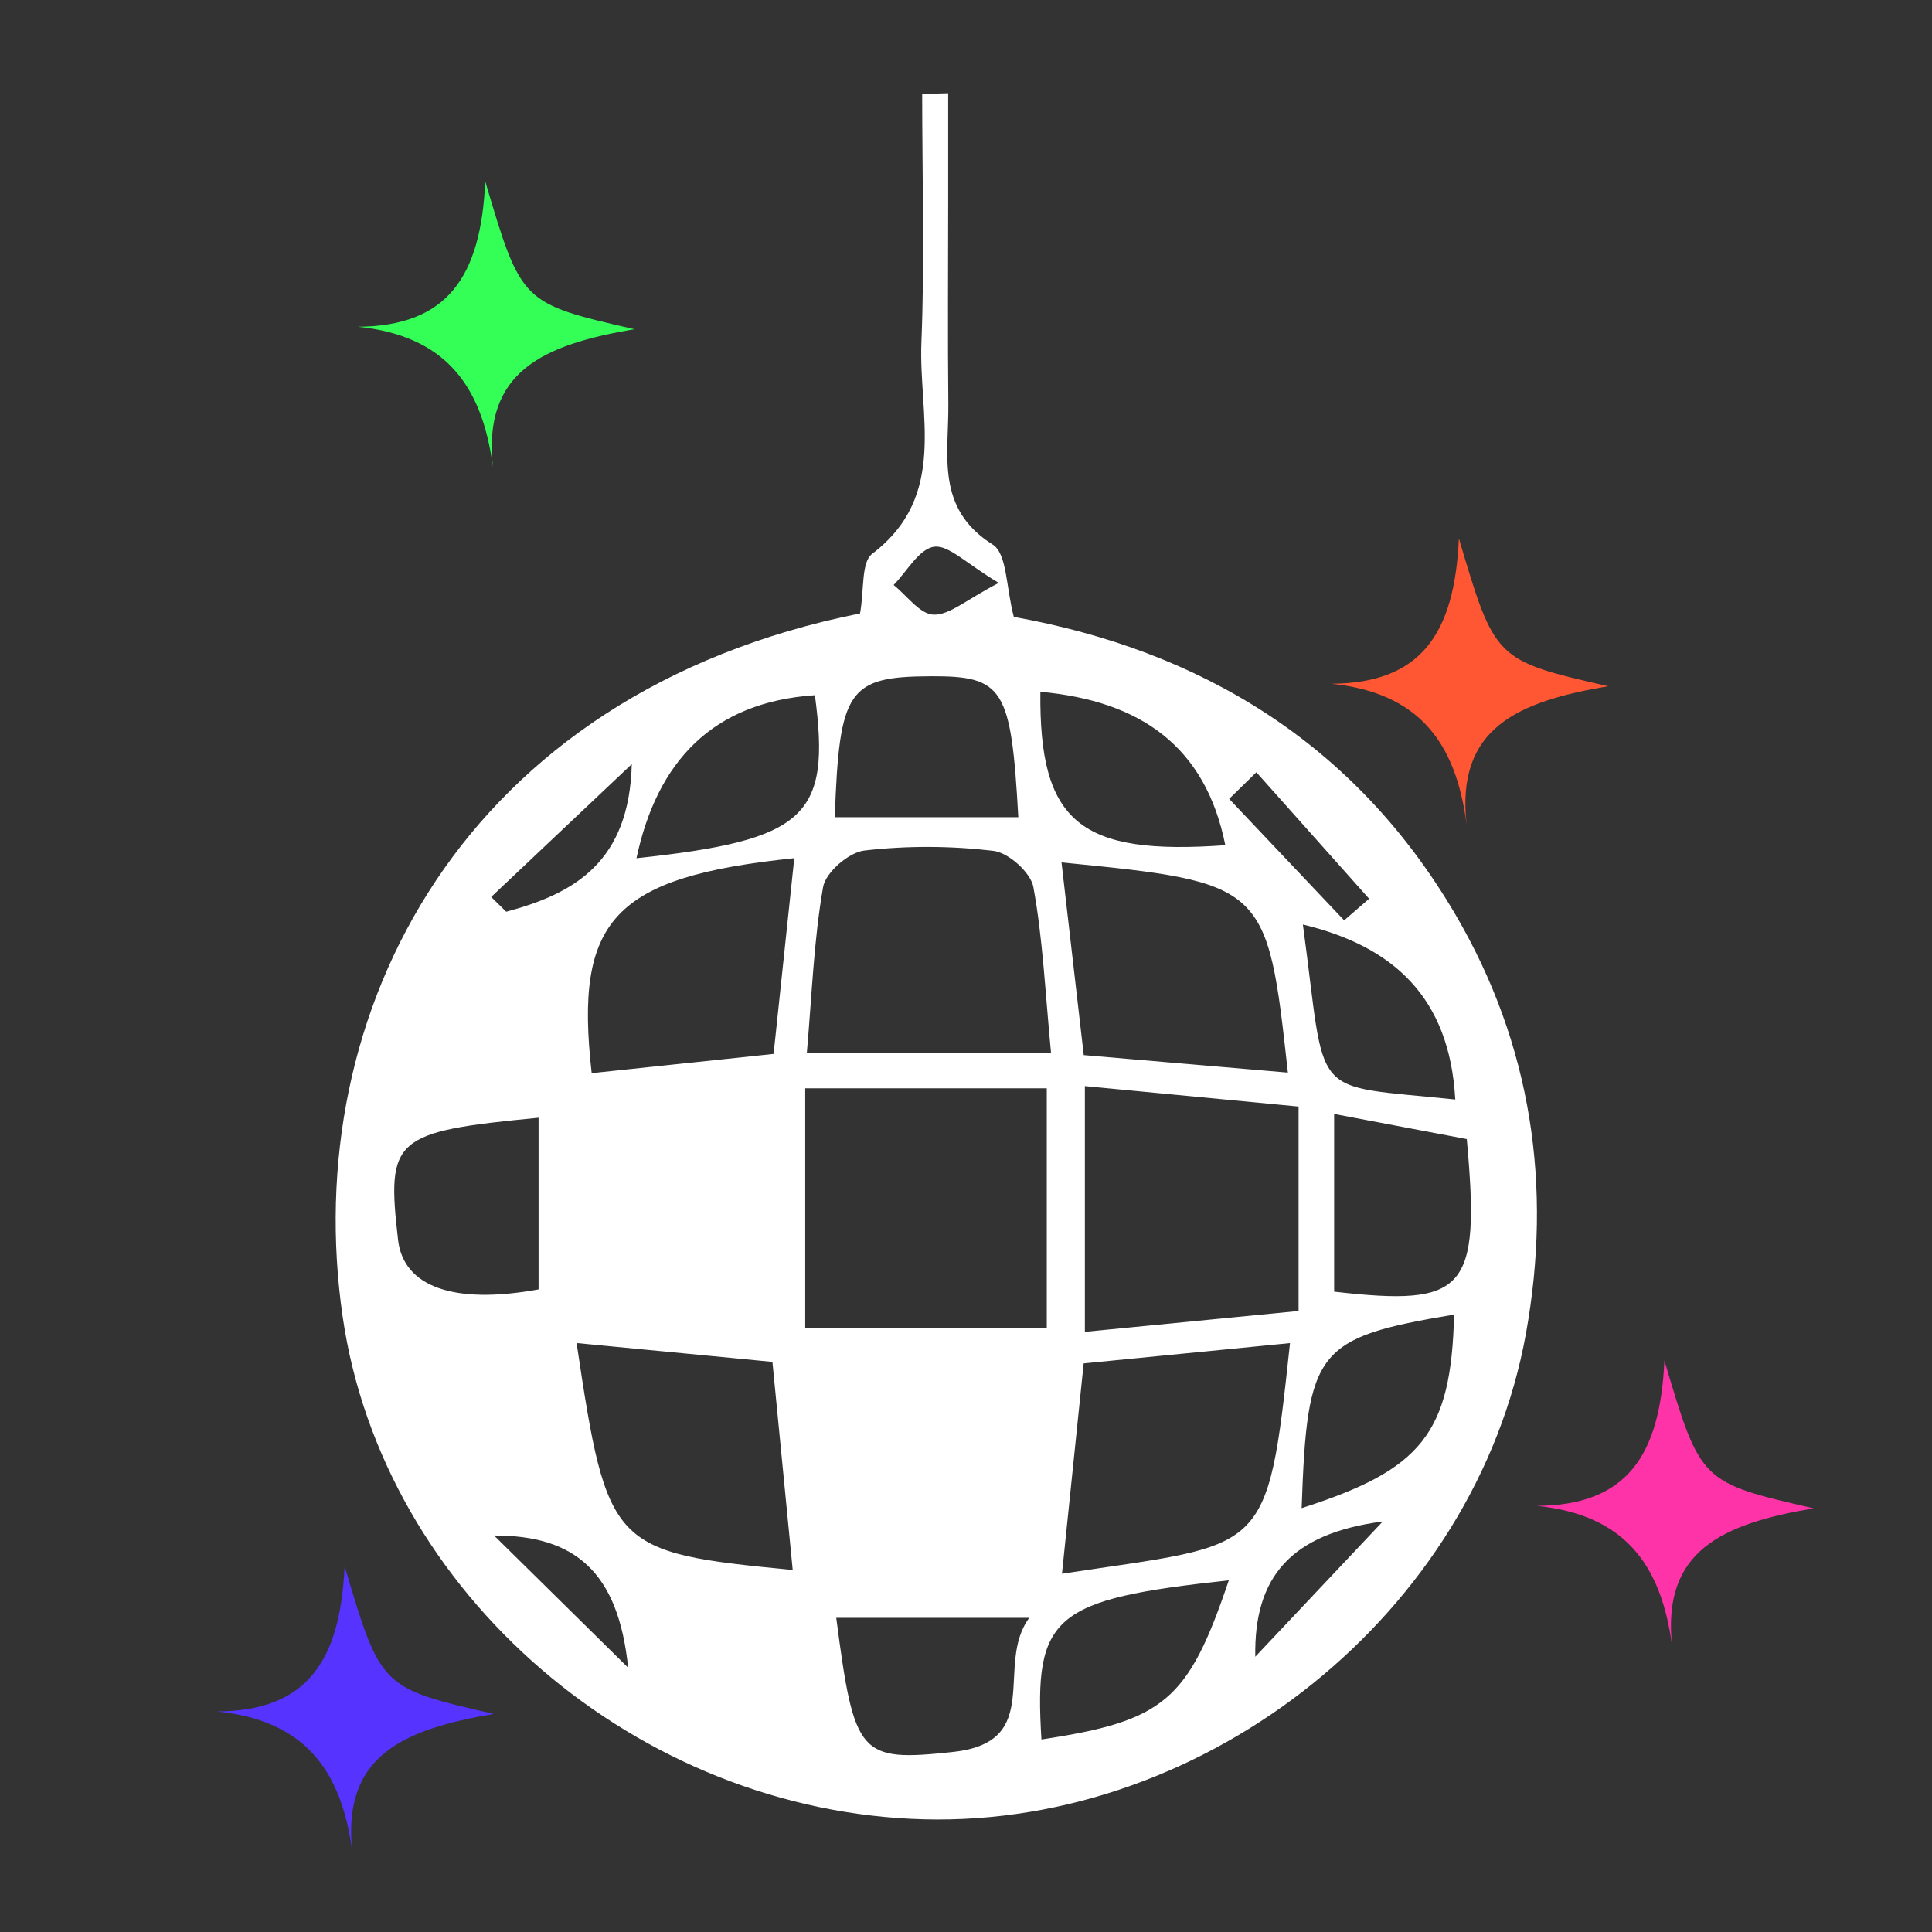 <?xml version="1.0" encoding="UTF-8"?>
<svg width="1200pt" height="1200pt" version="1.1" viewBox="0 0 1200 1200" xmlns="http://www.w3.org/2000/svg" fill='#ffffff'>
 <rect x="0" y="0" width="1200" height="1200" fill="#333333" stroke="none"/>
 <path d="m534.19 381.01c2.664-14.652 0.613-31.766 7.547-37.02 47.27-35.953 28.738-86.219 30.562-131.38 2.074-51.336 0.48-102.83 0.48-154.27 5.387-0.145 10.766-0.301 16.152-0.445v66.863c0 42-0.348 84.012 0.098 126.01 0.336 31.559-8.258 64.992 27.551 87.457 9 5.664 8.27 26.809 13.129 44.941 116.04 20.82 211.96 78.434 274.27 184.84 47.473 81.035 60.289 168.98 43.836 260.2-31.262 173.34-197.57 306.31-373.87 301.8-177.55-4.57-335.96-139.95-361.06-311.84-27.598-189.21 74.473-387.7 321.3-437.15zm-34.055 444.02h150.04v-149.05h-150.04v149.05zm306.44-137.73c-46.441-4.453-88.812-8.496-132.74-12.707v152.64c45.191-4.414 87.457-8.543 132.74-12.961v-126.97zm-153.75-33.254c-3.684-38.363-5.125-71.137-10.98-103.09-1.656-9.059-15.492-21.383-24.863-22.488-26.438-3.133-53.723-3.266-80.125-0.18-9.672 1.129-24.035 13.57-25.621 22.691-5.746 32.844-6.91 66.469-10.105 103.07h106.34c13.156 0.004 26.32 0.004 45.352 0.004zm6.781 323.44c127.07-19.367 127.33-9.227 141.64-143.26-42.828 4.211-84.926 8.352-128.16 12.602-4.504 43.75-8.75 84.695-13.477 130.66zm-301.48-143.3c19.117 127.6 21.48 130.08 134.24 140.95-4.223-43.273-8.34-85.586-12.602-129.25-41.41-3.984-79.496-7.633-121.64-11.699zm301.2-298.51c4.871 42.289 9.254 80.16 13.812 119.66 43.848 3.758 84.961 7.285 126.79 10.871-12.781-116.78-13.719-118.1-140.61-130.54zm-165.98-2.652c-112.37 11.688-136.69 38.102-125.84 133.52 37.789-3.984 75.562-7.992 112.99-11.941 4.523-42.875 8.438-79.832 12.852-121.58zm25.152-25.453h113.99c-4.441-80.242-9.215-87.73-54.359-87.539-51.289 0.215-56.867 8.172-59.629 87.539zm-183.98 186.67c-90.098 8.676-94.57 12.613-87.277 75.852 3.348 29.102 34.453 40.391 87.277 30.781v-106.63zm576.53 13.262c-27.504-5.231-54.395-10.309-82.391-15.613v110.38c81.84 9.398 90.961-0.551 82.391-94.762zm-391.64 297.36c11.219 85.668 14.16 89.617 72.684 83.27 56.93-6.156 25.441-53.988 47.219-83.27h-119.9zm243.83-23.305c-109.39 11.855-121.15 21.828-116.38 98.855 76.344-11.531 91.152-24.117 116.38-98.855zm-367.92-448.5c105.11-11.207 120.91-25.777 110.83-101.26-63.648 4.285-97.969 41.152-110.83 101.26zm250.87-103.38c-0.816 81.336 24.648 101.77 114.88 95.293-12.262-61.082-52.223-89.582-114.88-95.293zm256.98 386.83c-85.754 14.387-91.262 21.637-94.691 120.21 74.652-23.867 92.891-46.414 94.691-120.21zm0.73-133.58c-3.492-63.758-38.746-95.23-94.656-108.71 15.062 110.59 2.066 99.008 94.656 108.71zm-598.82-125.8c3.109 3.07 6.227 6.121 9.336 9.168 42.574-11.328 76.441-31.008 78-91.703-32.625 30.84-59.973 56.676-87.336 82.535zm553.79 387.89c-57.156 7.488-80.062 34.512-79.188 84 24-25.465 48.012-50.914 79.188-84zm-551.99 8.711c24.938 24.574 49.871 49.176 83.27 82.094-6.144-60.023-33.516-82.188-83.27-82.094zm528.01-382.07c5.16-4.477 10.32-8.953 15.504-13.43-23.34-26.195-46.68-52.379-70.031-78.562-5.652 5.508-11.27 11.027-16.906 16.535 23.805 25.164 47.602 50.316 71.434 75.457zm-214.54-209.62c-20.281-12.047-31.164-23.734-40.188-22.453-9.336 1.344-16.824 15.312-25.117 23.762 8.258 6.574 16.32 18.145 24.793 18.422 9.926 0.336 20.172-9.18 40.512-19.73z" fill-rule="evenodd"/>

 <path fill='#FF5733' d="m910.91 511.98c-6.731-51.648-30.289-81.793-83.953-87.289 55.754-0.336 76.5-31.105 79.176-90.266 22.441 75.695 22.441 75.695 92.664 91.801-56.434 9.59-94.496 26.016-87.887 85.754z" />
 <path fill='#33FF57' d="m306.18 290.23c-6.742-51.648-30.289-81.793-83.965-87.277 55.766-0.336 76.5-31.105 79.176-90.277 22.441 75.707 22.441 75.707 92.652 91.801-56.434 9.602-94.477 26.031-87.863 85.754z" />
 <path fill='#5733FF' d="m218.82 1150.3c-6.731-51.66-30.266-81.793-83.953-87.277 55.766-0.336 76.5-31.117 79.176-90.277 22.453 75.695 22.453 75.695 92.652 91.789-56.434 9.625-94.477 26.039-87.875 85.766z" />
 <path fill='#FF33A8' d="m1038.6 1022.6c-6.742-51.66-30.289-81.793-83.977-87.289 55.777-0.324 76.5-31.094 79.176-90.266 22.453 75.719 22.453 75.719 92.676 91.801-56.449 9.602-94.5 26.016-87.875 85.754z" />
</svg>
